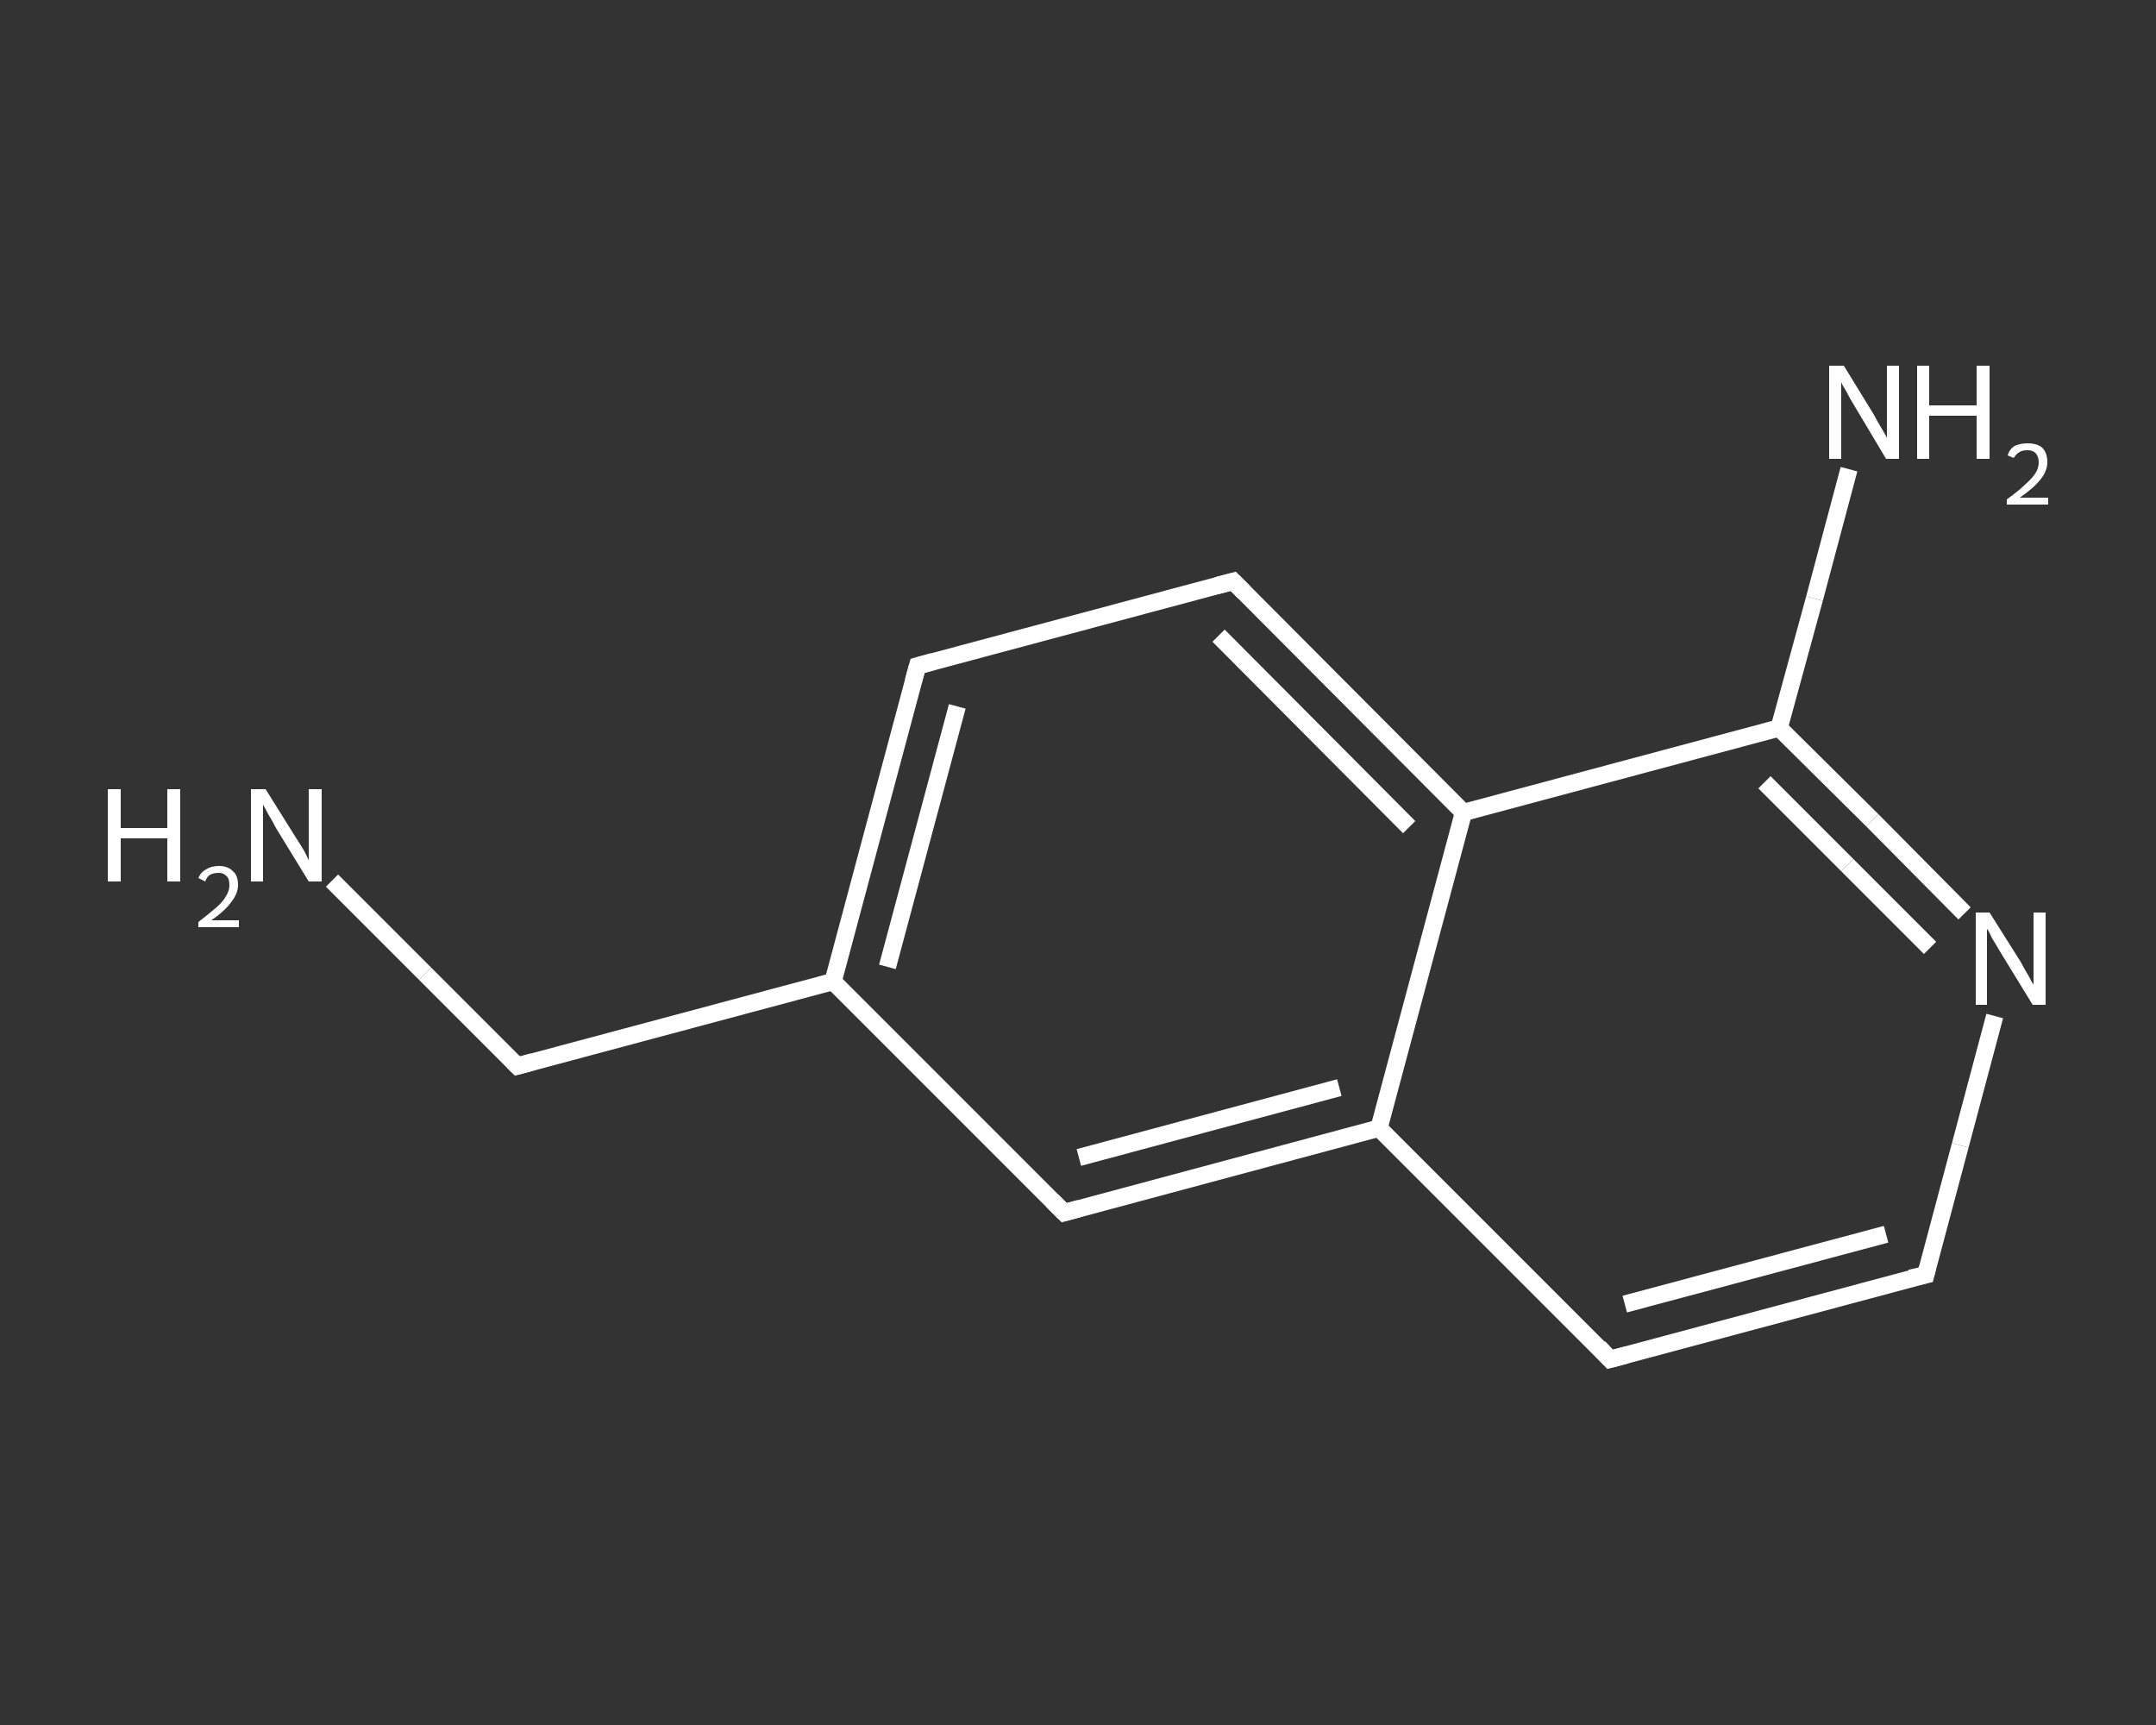 <?xml version='1.0' encoding='iso-8859-1'?>
<svg version='1.1' baseProfile='full'
              xmlns='http://www.w3.org/2000/svg'
                      xmlns:rdkit='http://www.rdkit.org/xml'
                      xmlns:xlink='http://www.w3.org/1999/xlink'
                  xml:space='preserve'
width='250px' height='200px' viewBox='0 0 250 200'>
<rect x="0" y="0" width="250" height="200" fill="#333333" stroke="none"/>
<!-- END OF HEADER -->
<rect style='opacity:1.0;fill:transparent;stroke:none' width='250.0' height='200.0' x='0.0' y='0.0'> </rect>
<path class='bond-0 atom-0 atom-1' d='M 38.5,102.1 L 49.3,112.9' style='fill:none;fill-rule:evenodd;stroke:#FFFFFF;stroke-width:2.0px;stroke-linecap:butt;stroke-linejoin:miter;stroke-opacity:1' />
<path class='bond-0 atom-0 atom-1' d='M 49.3,112.9 L 60.0,123.6' style='fill:none;fill-rule:evenodd;stroke:#FFFFFF;stroke-width:2.0px;stroke-linecap:butt;stroke-linejoin:miter;stroke-opacity:1' />
<path class='bond-1 atom-1 atom-2' d='M 60.0,123.6 L 96.6,113.8' style='fill:none;fill-rule:evenodd;stroke:#FFFFFF;stroke-width:2.0px;stroke-linecap:butt;stroke-linejoin:miter;stroke-opacity:1' />
<path class='bond-2 atom-2 atom-3' d='M 96.6,113.8 L 106.4,77.2' style='fill:none;fill-rule:evenodd;stroke:#FFFFFF;stroke-width:2.0px;stroke-linecap:butt;stroke-linejoin:miter;stroke-opacity:1' />
<path class='bond-2 atom-2 atom-3' d='M 102.9,112.1 L 111.0,81.9' style='fill:none;fill-rule:evenodd;stroke:#FFFFFF;stroke-width:2.0px;stroke-linecap:butt;stroke-linejoin:miter;stroke-opacity:1' />
<path class='bond-3 atom-3 atom-4' d='M 106.4,77.2 L 143.0,67.4' style='fill:none;fill-rule:evenodd;stroke:#FFFFFF;stroke-width:2.0px;stroke-linecap:butt;stroke-linejoin:miter;stroke-opacity:1' />
<path class='bond-4 atom-4 atom-5' d='M 143.0,67.4 L 169.7,94.2' style='fill:none;fill-rule:evenodd;stroke:#FFFFFF;stroke-width:2.0px;stroke-linecap:butt;stroke-linejoin:miter;stroke-opacity:1' />
<path class='bond-4 atom-4 atom-5' d='M 141.3,73.7 L 163.4,95.9' style='fill:none;fill-rule:evenodd;stroke:#FFFFFF;stroke-width:2.0px;stroke-linecap:butt;stroke-linejoin:miter;stroke-opacity:1' />
<path class='bond-5 atom-5 atom-6' d='M 169.7,94.2 L 206.3,84.4' style='fill:none;fill-rule:evenodd;stroke:#FFFFFF;stroke-width:2.0px;stroke-linecap:butt;stroke-linejoin:miter;stroke-opacity:1' />
<path class='bond-6 atom-6 atom-7' d='M 206.3,84.4 L 210.4,69.4' style='fill:none;fill-rule:evenodd;stroke:#FFFFFF;stroke-width:2.0px;stroke-linecap:butt;stroke-linejoin:miter;stroke-opacity:1' />
<path class='bond-6 atom-6 atom-7' d='M 210.4,69.4 L 214.4,54.4' style='fill:none;fill-rule:evenodd;stroke:#FFFFFF;stroke-width:2.0px;stroke-linecap:butt;stroke-linejoin:miter;stroke-opacity:1' />
<path class='bond-7 atom-6 atom-8' d='M 206.3,84.4 L 217.1,95.1' style='fill:none;fill-rule:evenodd;stroke:#FFFFFF;stroke-width:2.0px;stroke-linecap:butt;stroke-linejoin:miter;stroke-opacity:1' />
<path class='bond-7 atom-6 atom-8' d='M 217.1,95.1 L 227.8,105.9' style='fill:none;fill-rule:evenodd;stroke:#FFFFFF;stroke-width:2.0px;stroke-linecap:butt;stroke-linejoin:miter;stroke-opacity:1' />
<path class='bond-7 atom-6 atom-8' d='M 204.6,90.7 L 214.2,100.3' style='fill:none;fill-rule:evenodd;stroke:#FFFFFF;stroke-width:2.0px;stroke-linecap:butt;stroke-linejoin:miter;stroke-opacity:1' />
<path class='bond-7 atom-6 atom-8' d='M 214.2,100.3 L 223.8,109.9' style='fill:none;fill-rule:evenodd;stroke:#FFFFFF;stroke-width:2.0px;stroke-linecap:butt;stroke-linejoin:miter;stroke-opacity:1' />
<path class='bond-8 atom-8 atom-9' d='M 231.3,117.8 L 227.3,132.8' style='fill:none;fill-rule:evenodd;stroke:#FFFFFF;stroke-width:2.0px;stroke-linecap:butt;stroke-linejoin:miter;stroke-opacity:1' />
<path class='bond-8 atom-8 atom-9' d='M 227.3,132.8 L 223.3,147.8' style='fill:none;fill-rule:evenodd;stroke:#FFFFFF;stroke-width:2.0px;stroke-linecap:butt;stroke-linejoin:miter;stroke-opacity:1' />
<path class='bond-9 atom-9 atom-10' d='M 223.3,147.8 L 186.7,157.6' style='fill:none;fill-rule:evenodd;stroke:#FFFFFF;stroke-width:2.0px;stroke-linecap:butt;stroke-linejoin:miter;stroke-opacity:1' />
<path class='bond-9 atom-9 atom-10' d='M 218.7,143.1 L 188.4,151.2' style='fill:none;fill-rule:evenodd;stroke:#FFFFFF;stroke-width:2.0px;stroke-linecap:butt;stroke-linejoin:miter;stroke-opacity:1' />
<path class='bond-10 atom-10 atom-11' d='M 186.7,157.6 L 159.9,130.8' style='fill:none;fill-rule:evenodd;stroke:#FFFFFF;stroke-width:2.0px;stroke-linecap:butt;stroke-linejoin:miter;stroke-opacity:1' />
<path class='bond-11 atom-11 atom-12' d='M 159.9,130.8 L 123.4,140.6' style='fill:none;fill-rule:evenodd;stroke:#FFFFFF;stroke-width:2.0px;stroke-linecap:butt;stroke-linejoin:miter;stroke-opacity:1' />
<path class='bond-11 atom-11 atom-12' d='M 155.3,126.1 L 125.1,134.2' style='fill:none;fill-rule:evenodd;stroke:#FFFFFF;stroke-width:2.0px;stroke-linecap:butt;stroke-linejoin:miter;stroke-opacity:1' />
<path class='bond-12 atom-12 atom-2' d='M 123.4,140.6 L 96.6,113.8' style='fill:none;fill-rule:evenodd;stroke:#FFFFFF;stroke-width:2.0px;stroke-linecap:butt;stroke-linejoin:miter;stroke-opacity:1' />
<path class='bond-13 atom-11 atom-5' d='M 159.9,130.8 L 169.7,94.2' style='fill:none;fill-rule:evenodd;stroke:#FFFFFF;stroke-width:2.0px;stroke-linecap:butt;stroke-linejoin:miter;stroke-opacity:1' />
<path d='M 59.5,123.1 L 60.0,123.6 L 61.8,123.1' style='fill:none;stroke:#FFFFFF;stroke-width:2.0px;stroke-linecap:butt;stroke-linejoin:miter;stroke-opacity:1;' />
<path d='M 105.9,79.0 L 106.4,77.2 L 108.2,76.7' style='fill:none;stroke:#FFFFFF;stroke-width:2.0px;stroke-linecap:butt;stroke-linejoin:miter;stroke-opacity:1;' />
<path d='M 141.1,67.9 L 143.0,67.4 L 144.3,68.7' style='fill:none;stroke:#FFFFFF;stroke-width:2.0px;stroke-linecap:butt;stroke-linejoin:miter;stroke-opacity:1;' />
<path d='M 223.5,147.0 L 223.3,147.8 L 221.5,148.2' style='fill:none;stroke:#FFFFFF;stroke-width:2.0px;stroke-linecap:butt;stroke-linejoin:miter;stroke-opacity:1;' />
<path d='M 188.6,157.1 L 186.7,157.6 L 185.4,156.2' style='fill:none;stroke:#FFFFFF;stroke-width:2.0px;stroke-linecap:butt;stroke-linejoin:miter;stroke-opacity:1;' />
<path d='M 125.2,140.1 L 123.4,140.6 L 122.0,139.2' style='fill:none;stroke:#FFFFFF;stroke-width:2.0px;stroke-linecap:butt;stroke-linejoin:miter;stroke-opacity:1;' />
<path class='atom-0' d='M 12.5 91.5
L 14.0 91.5
L 14.0 96.0
L 19.4 96.0
L 19.4 91.5
L 20.9 91.5
L 20.9 102.2
L 19.4 102.2
L 19.4 97.2
L 14.0 97.2
L 14.0 102.2
L 12.5 102.2
L 12.5 91.5
' fill='#FFFFFF'/>
<path class='atom-0' d='M 23.0 101.8
Q 23.3 101.1, 23.9 100.8
Q 24.5 100.4, 25.4 100.4
Q 26.4 100.4, 27.0 101.0
Q 27.6 101.5, 27.6 102.6
Q 27.6 103.6, 26.8 104.6
Q 26.1 105.6, 24.5 106.7
L 27.7 106.7
L 27.7 107.5
L 23.0 107.5
L 23.0 106.9
Q 24.3 105.9, 25.1 105.2
Q 25.9 104.5, 26.2 103.9
Q 26.6 103.3, 26.6 102.6
Q 26.6 101.9, 26.3 101.6
Q 25.9 101.2, 25.4 101.2
Q 24.8 101.2, 24.4 101.4
Q 24.0 101.6, 23.8 102.2
L 23.0 101.8
' fill='#FFFFFF'/>
<path class='atom-0' d='M 30.8 91.5
L 34.3 97.1
Q 34.7 97.7, 35.3 98.7
Q 35.8 99.7, 35.8 99.8
L 35.8 91.5
L 37.3 91.5
L 37.3 102.2
L 35.8 102.2
L 32.0 96.0
Q 31.6 95.2, 31.1 94.4
Q 30.7 93.6, 30.5 93.3
L 30.5 102.2
L 29.1 102.2
L 29.1 91.5
L 30.8 91.5
' fill='#FFFFFF'/>
<path class='atom-7' d='M 213.8 42.4
L 217.3 48.1
Q 217.6 48.7, 218.2 49.7
Q 218.8 50.7, 218.8 50.8
L 218.8 42.4
L 220.2 42.4
L 220.2 53.2
L 218.7 53.2
L 215.0 47.0
Q 214.5 46.2, 214.1 45.4
Q 213.6 44.6, 213.5 44.3
L 213.5 53.2
L 212.1 53.2
L 212.1 42.4
L 213.8 42.4
' fill='#FFFFFF'/>
<path class='atom-7' d='M 222.3 42.4
L 223.7 42.4
L 223.7 47.0
L 229.2 47.0
L 229.2 42.4
L 230.7 42.4
L 230.7 53.2
L 229.2 53.2
L 229.2 48.2
L 223.7 48.2
L 223.7 53.2
L 222.3 53.2
L 222.3 42.4
' fill='#FFFFFF'/>
<path class='atom-7' d='M 232.8 52.8
Q 233.0 52.1, 233.6 51.7
Q 234.3 51.4, 235.1 51.4
Q 236.2 51.4, 236.8 51.9
Q 237.4 52.5, 237.4 53.6
Q 237.4 54.6, 236.6 55.6
Q 235.8 56.6, 234.2 57.7
L 237.5 57.7
L 237.5 58.5
L 232.7 58.5
L 232.7 57.9
Q 234.1 56.9, 234.8 56.2
Q 235.6 55.5, 236.0 54.9
Q 236.4 54.3, 236.4 53.6
Q 236.4 52.9, 236.0 52.5
Q 235.7 52.2, 235.1 52.2
Q 234.5 52.2, 234.2 52.4
Q 233.8 52.6, 233.5 53.1
L 232.8 52.8
' fill='#FFFFFF'/>
<path class='atom-8' d='M 230.7 105.8
L 234.3 111.5
Q 234.6 112.1, 235.2 113.1
Q 235.7 114.1, 235.8 114.1
L 235.8 105.8
L 237.2 105.8
L 237.2 116.5
L 235.7 116.5
L 231.9 110.3
Q 231.5 109.6, 231.0 108.8
Q 230.6 107.9, 230.4 107.7
L 230.4 116.5
L 229.1 116.5
L 229.1 105.8
L 230.7 105.8
' fill='#FFFFFF'/>
</svg>
